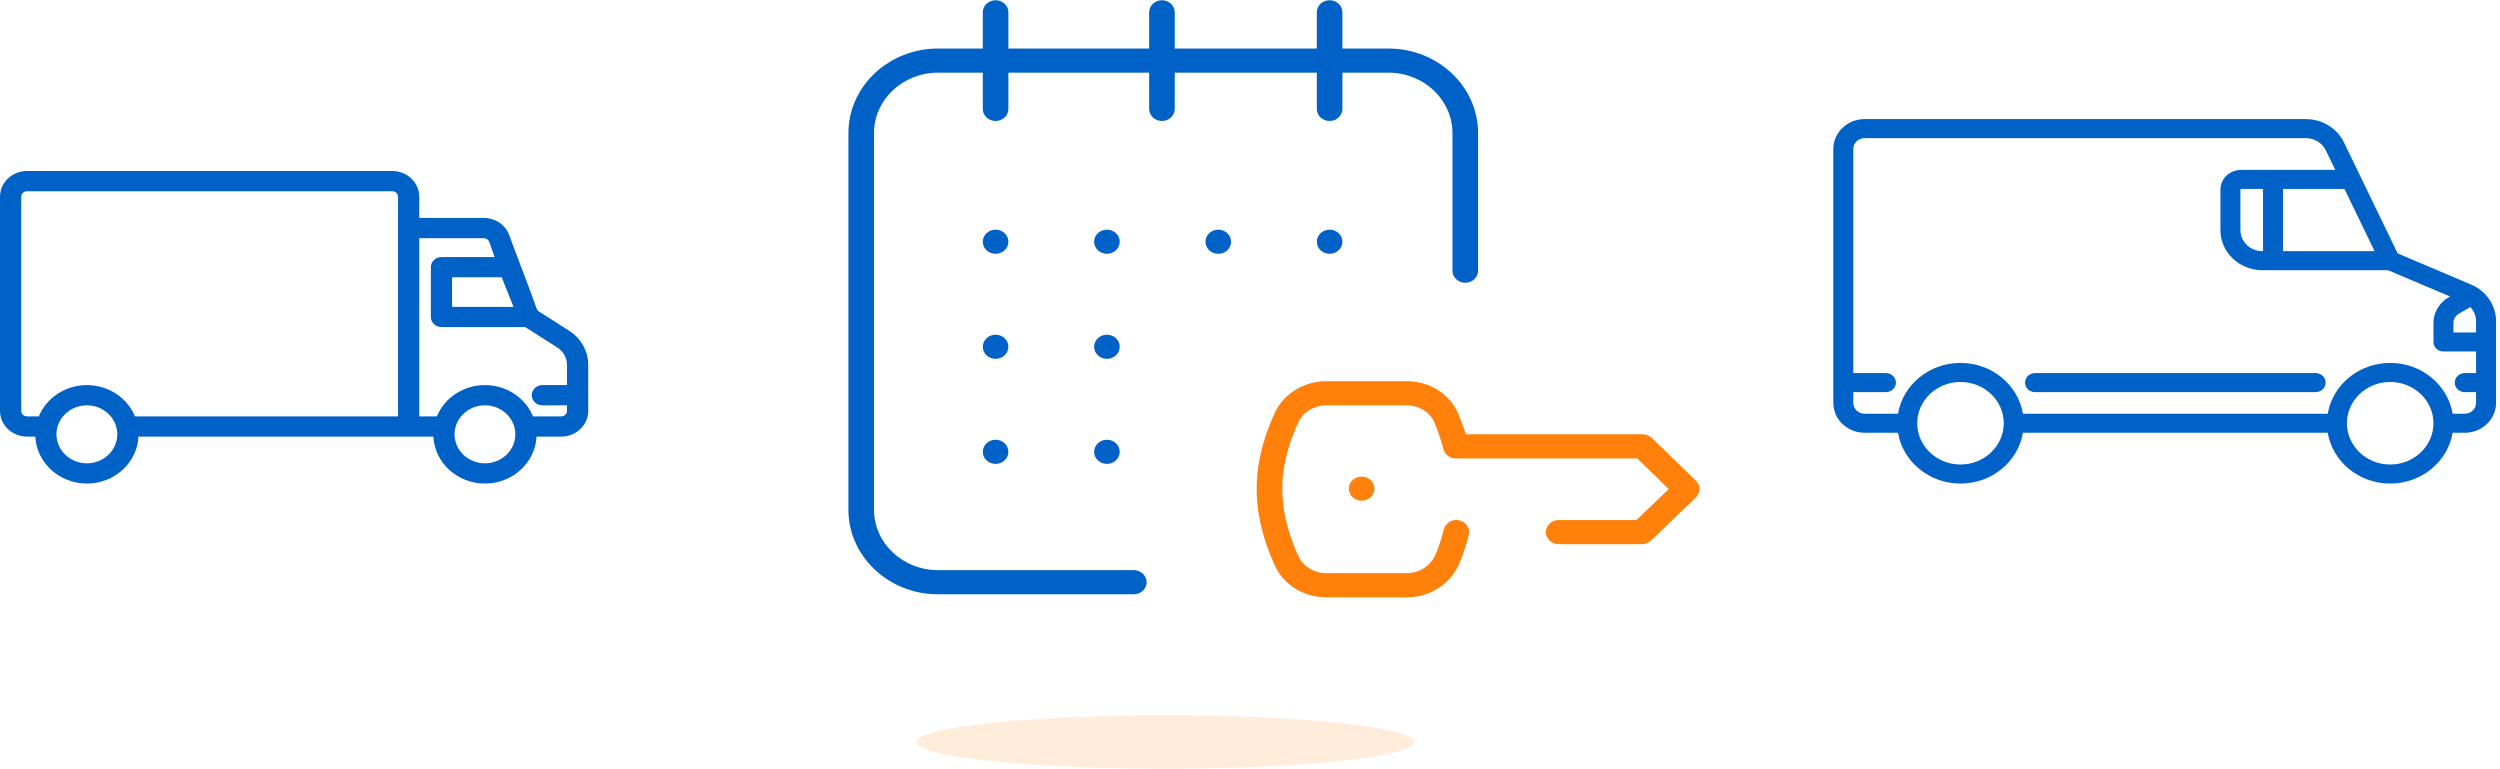 <?xml version="1.0" encoding="UTF-8"?> <svg xmlns="http://www.w3.org/2000/svg" width="221" height="68" viewBox="0 0 221 68" fill="none"><path fill-rule="evenodd" clip-rule="evenodd" d="M128.972 49.875C128.197 51.649 126.393 52.797 124.381 52.802H117.225C115.26 52.802 113.484 51.704 112.699 50.005C111.96 48.407 111.081 45.926 111.088 43.179C111.095 40.443 111.98 38.003 112.721 36.438C113.508 34.777 115.288 33.7 117.252 33.696H124.323C126.396 33.696 128.203 34.844 128.927 36.62C129.024 36.858 129.171 37.226 129.326 37.663L129.584 38.392H145.213C145.517 38.392 145.813 38.511 146.025 38.716L149.911 42.493C150.343 42.913 150.341 43.568 149.907 43.985L145.947 47.786C145.736 47.989 145.441 48.105 145.14 48.105H137.787C137.163 48.105 136.655 47.627 136.655 47.038C136.655 46.45 137.163 45.971 137.787 45.971H144.666L147.518 43.233L144.735 40.527H128.701C128.179 40.527 127.727 40.193 127.603 39.714C127.408 38.963 127.165 38.245 126.815 37.386C126.43 36.441 125.45 35.831 124.313 35.831H117.254C116.163 35.833 115.218 36.4 114.787 37.309C114.135 38.685 113.356 40.822 113.35 43.184C113.344 45.56 114.121 47.741 114.773 49.153C115.198 50.073 116.163 50.667 117.234 50.667H124.378C125.456 50.665 126.462 50.019 126.88 49.061C127.168 48.405 127.415 47.662 127.636 46.79C127.758 46.307 128.21 45.97 128.734 45.97C128.822 45.97 128.912 45.98 128.999 46C129.606 46.137 129.982 46.714 129.836 47.286C129.587 48.268 129.304 49.115 128.972 49.875ZM121.496 43.196C121.496 43.784 120.988 44.263 120.364 44.263C119.741 44.263 119.233 43.784 119.233 43.196C119.233 42.607 119.741 42.128 120.364 42.128C120.988 42.128 121.496 42.607 121.496 43.196Z" fill="#FF800A"></path><path fill-rule="evenodd" clip-rule="evenodd" d="M82.919 52.535C78.552 52.535 75 49.183 75 45.063V11.762C75 7.642 78.552 4.291 82.919 4.291H86.879V1.089C86.879 0.5 87.386 0.021 88.01 0.021C88.634 0.021 89.141 0.5 89.141 1.089V4.291H101.586V1.089C101.586 0.5 102.093 0.021 102.717 0.021C103.341 0.021 103.848 0.5 103.848 1.089V4.291H116.406V1.089C116.406 0.5 116.914 0.021 117.537 0.021C118.161 0.021 118.669 0.5 118.669 1.089V4.291H122.741C127.108 4.291 130.661 7.642 130.661 11.762V23.93C130.661 24.518 130.153 24.997 129.529 24.997C128.905 24.997 128.398 24.518 128.398 23.93V11.762C128.398 8.819 125.86 6.425 122.741 6.425H118.669V9.627C118.669 10.216 118.161 10.695 117.537 10.695C116.914 10.695 116.406 10.216 116.406 9.627V6.425H103.848V9.627C103.848 10.216 103.341 10.695 102.717 10.695C102.093 10.695 101.586 10.216 101.586 9.627V6.425H89.141V9.627C89.141 10.216 88.634 10.695 88.01 10.695C87.386 10.695 86.879 10.216 86.879 9.627V6.425H82.919C79.8 6.425 77.263 8.819 77.263 11.762V45.063C77.263 48.006 79.8 50.4 82.919 50.4H100.228C100.852 50.4 101.36 50.879 101.36 51.468C101.36 52.056 100.852 52.535 100.228 52.535H82.919ZM117.537 22.436C116.914 22.436 116.406 21.957 116.406 21.368C116.406 20.78 116.914 20.301 117.537 20.301C118.161 20.301 118.669 20.78 118.669 21.368C118.669 21.957 118.161 22.436 117.537 22.436ZM106.564 21.368C106.564 21.957 107.071 22.436 107.695 22.436C108.319 22.436 108.826 21.957 108.826 21.368C108.826 20.78 108.319 20.301 107.695 20.301C107.071 20.301 106.564 20.78 106.564 21.368ZM97.853 31.722C97.229 31.722 96.721 31.243 96.721 30.654C96.721 30.066 97.229 29.587 97.853 29.587C98.476 29.587 98.984 30.066 98.984 30.654C98.984 31.243 98.476 31.722 97.853 31.722ZM86.879 21.368C86.879 21.957 87.386 22.436 88.01 22.436C88.634 22.436 89.141 21.957 89.141 21.368C89.141 20.78 88.634 20.301 88.01 20.301C87.386 20.301 86.879 20.78 86.879 21.368ZM88.01 31.722C87.386 31.722 86.879 31.243 86.879 30.654C86.879 30.066 87.386 29.587 88.01 29.587C88.634 29.587 89.141 30.066 89.141 30.654C89.141 31.243 88.634 31.722 88.01 31.722ZM86.879 39.94C86.879 40.529 87.386 41.008 88.01 41.008C88.634 41.008 89.141 40.529 89.141 39.94C89.141 39.352 88.634 38.873 88.01 38.873C87.386 38.873 86.879 39.352 86.879 39.94ZM97.853 41.008C97.229 41.008 96.721 40.529 96.721 39.94C96.721 39.352 97.229 38.873 97.853 38.873C98.476 38.873 98.984 39.352 98.984 39.94C98.984 40.529 98.476 41.008 97.853 41.008ZM96.721 21.368C96.721 21.957 97.229 22.436 97.853 22.436C98.476 22.436 98.984 21.957 98.984 21.368C98.984 20.78 98.476 20.301 97.853 20.301C97.229 20.301 96.721 20.78 96.721 21.368Z" fill="#0061C6"></path><path opacity="0.15" fill-rule="evenodd" clip-rule="evenodd" d="M103 67.951C115.15 67.951 125 66.895 125 65.592C125 64.289 115.15 63.233 103 63.233C90.85 63.233 81 64.289 81 65.592C81 66.895 90.85 67.951 103 67.951Z" fill="#FF800A"></path><path fill-rule="evenodd" clip-rule="evenodd" d="M1.875 17.394C1.875 17.124 2.105 16.905 2.388 16.905H34.675C34.958 16.905 35.188 17.124 35.188 17.394V36.808H11.93C11.249 35.148 9.561 34.042 7.681 34.042C5.802 34.042 4.113 35.148 3.432 36.808H2.388C2.105 36.808 1.875 36.589 1.875 36.319V17.394ZM7.681 35.83C9.163 35.83 10.369 36.98 10.369 38.394C10.369 39.808 9.163 40.958 7.681 40.958C6.199 40.958 4.993 39.808 4.993 38.394C4.993 36.98 6.199 35.83 7.681 35.83V35.83ZM39.026 22.725C38.509 22.725 38.088 23.126 38.088 23.619V28.02C38.088 28.513 38.509 28.914 39.026 28.914H46.444C46.497 28.954 46.551 28.993 46.608 29.028L49.251 30.709C49.798 31.057 50.125 31.639 50.125 32.267V34.042H47.945C47.428 34.042 47.008 34.443 47.008 34.936C47.008 35.429 47.428 35.83 47.945 35.83H50.125V36.319C50.125 36.589 49.895 36.808 49.612 36.808H47.118C46.437 35.148 44.748 34.042 42.869 34.042C40.99 34.042 39.302 35.148 38.62 36.808H37.063V21.055H42.766C42.987 21.055 43.183 21.189 43.253 21.39L43.719 22.725H39.026ZM39.963 27.126V24.513H44.352L45.398 27.126H39.963ZM42.869 40.958C41.387 40.958 40.181 39.808 40.181 38.394C40.181 36.98 41.387 35.83 42.869 35.83C44.351 35.83 45.557 36.98 45.557 38.394C45.557 39.808 44.351 40.958 42.869 40.958V40.958ZM50.29 29.221L47.645 27.539C47.553 27.481 47.479 27.389 47.444 27.287C47.091 26.277 46.493 24.705 45.965 23.317C45.552 22.231 45.196 21.294 45.032 20.824C44.706 19.892 43.796 19.267 42.766 19.267H37.063V17.394C37.063 16.138 35.992 15.117 34.675 15.117H2.388C1.071 15.117 0 16.138 0 17.394V36.319C0 37.575 1.071 38.596 2.388 38.596H3.123C3.234 40.903 5.236 42.746 7.681 42.746C10.126 42.746 12.128 40.903 12.239 38.596H38.311C38.422 40.903 40.424 42.746 42.869 42.746C45.314 42.746 47.316 40.903 47.427 38.596H49.612C50.929 38.596 52 37.575 52 36.319V32.267C52 31.04 51.361 29.901 50.29 29.221V29.221Z" fill="#0061C6"></path><path fill-rule="evenodd" clip-rule="evenodd" d="M216.884 29.387H218.884V28.388C218.884 27.919 218.697 27.478 218.379 27.143L217.365 27.73C217.068 27.902 216.884 28.215 216.884 28.546V29.387ZM200.053 22.203V16.702H198.111C198.079 16.702 198.052 16.727 198.052 16.758V20.35C198.052 21.372 198.924 22.203 199.994 22.203H200.053ZM217.884 32.98H218.884V31.072H216.001C215.513 31.072 215.118 30.695 215.118 30.23V28.546C215.118 27.63 215.628 26.766 216.449 26.291L216.587 26.211L211.106 23.887H199.994C197.95 23.887 196.287 22.3 196.287 20.35V16.758C196.287 15.798 197.105 15.018 198.111 15.018H206.437L205.6 13.287C205.283 12.634 204.591 12.211 203.836 12.211H164.833C164.281 12.211 163.832 12.639 163.832 13.166V32.98H166.716C167.203 32.98 167.598 33.357 167.598 33.822C167.598 34.287 167.203 34.664 166.716 34.664H163.832V35.618C163.832 36.144 164.281 36.572 164.833 36.572H167.786C168.211 34.031 170.524 32.082 173.306 32.082C176.089 32.082 178.402 34.031 178.827 36.572H205.773C206.198 34.031 208.511 32.082 211.293 32.082C214.075 32.082 216.389 34.031 216.813 36.572H217.884C218.436 36.572 218.884 36.144 218.884 35.618V34.664H217.884C217.397 34.664 217.001 34.287 217.001 33.822C217.001 33.357 217.397 32.98 217.884 32.98ZM207.468 37.414C207.468 39.426 209.184 41.063 211.293 41.063C213.402 41.063 215.118 39.426 215.118 37.414C215.118 35.402 213.402 33.766 211.293 33.766C209.184 33.766 207.468 35.402 207.468 37.414ZM169.482 37.414C169.482 39.426 171.197 41.063 173.306 41.063C175.416 41.063 177.132 39.426 177.132 37.414C177.132 35.402 175.416 33.766 173.306 33.766C171.197 33.766 169.482 35.402 169.482 37.414ZM209.913 22.203L207.252 16.702H201.819V22.203H209.913ZM211.955 22.404L218.448 25.157C219.786 25.724 220.65 26.992 220.65 28.388V35.618C220.65 37.073 219.409 38.256 217.884 38.256H216.813C216.388 40.798 214.075 42.747 211.293 42.747C208.511 42.747 206.198 40.798 205.773 38.256H178.827C178.402 40.798 176.089 42.747 173.306 42.747C170.524 42.747 168.211 40.798 167.786 38.256H164.833C163.307 38.256 162.066 37.073 162.066 35.618V13.166C162.066 11.711 163.307 10.528 164.833 10.528H203.836C205.277 10.528 206.599 11.334 207.202 12.582L211.955 22.404ZM179.898 32.98H204.702C205.19 32.98 205.585 33.357 205.585 33.822C205.585 34.287 205.19 34.664 204.702 34.664H179.898C179.41 34.664 179.015 34.287 179.015 33.822C179.015 33.357 179.41 32.98 179.898 32.98Z" fill="#0061C6"></path></svg> 